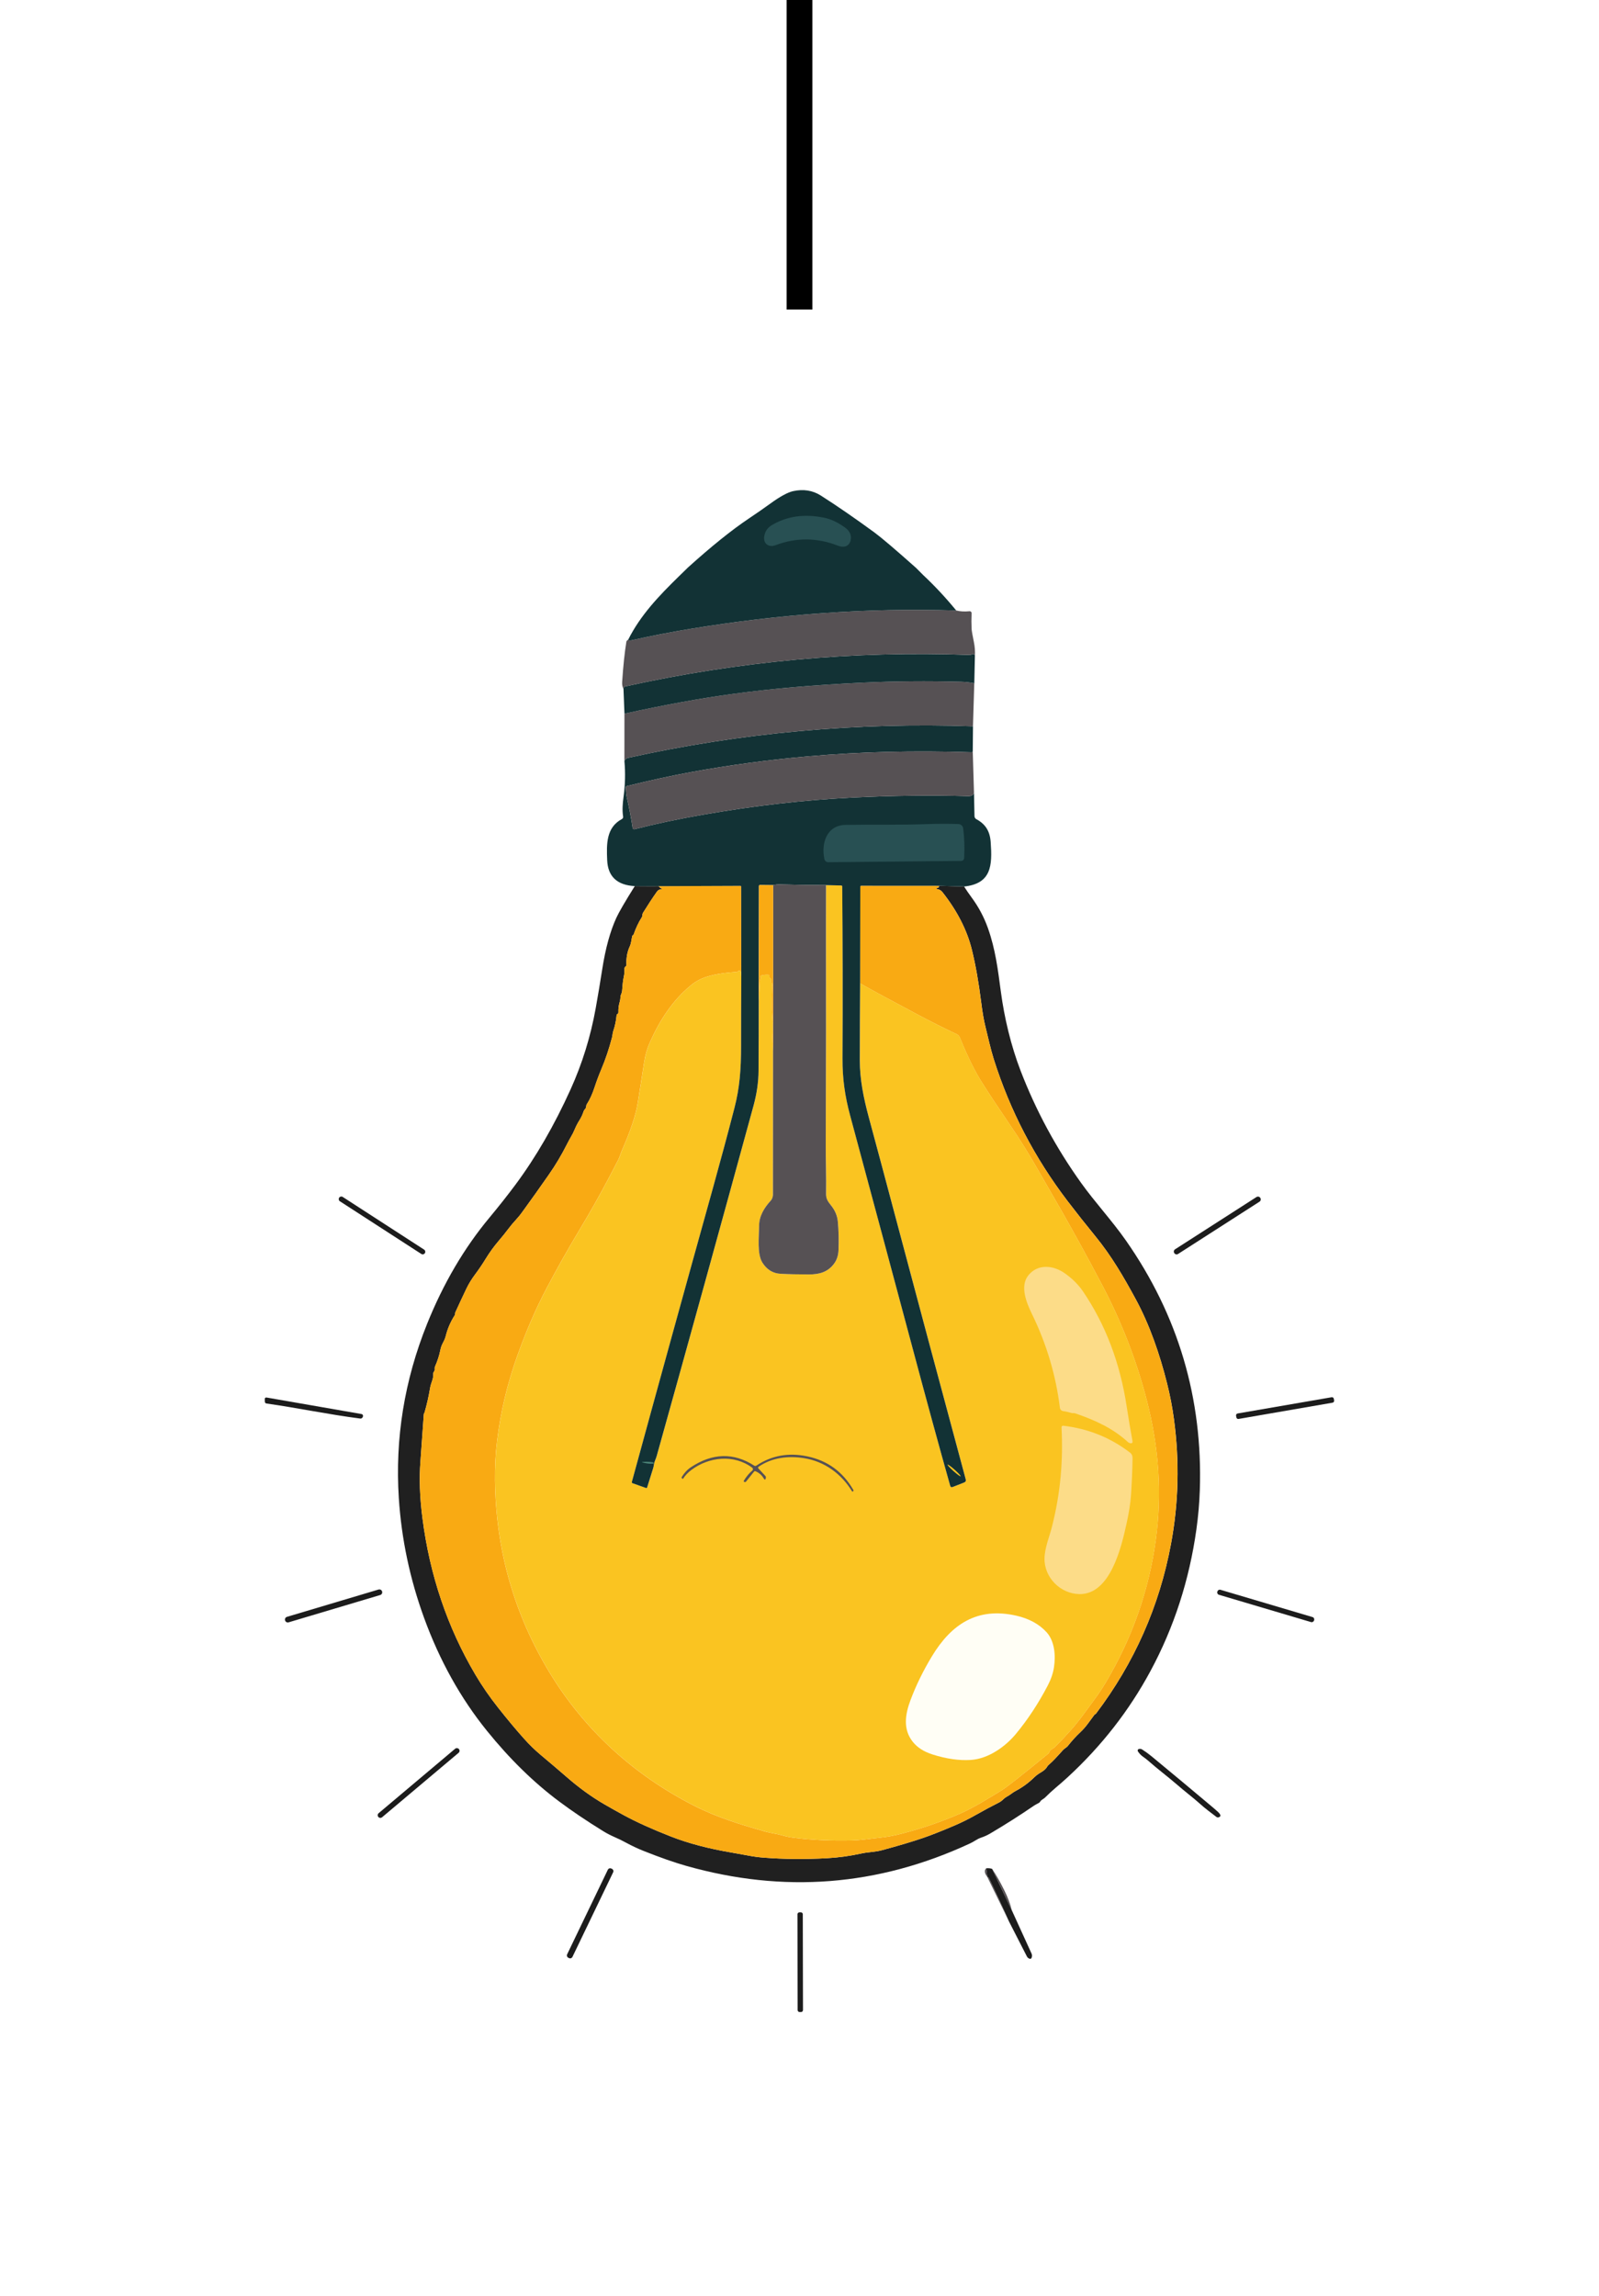 <svg width="62" height="89" viewBox="0 0 62 89" fill="none" xmlns="http://www.w3.org/2000/svg">
<path d="M31 12L31 0" stroke="black"/>
<g filter="url(#filter0_d_235_465)">
<path d="M30.921 67.21C30.922 67.168 30.956 67.133 30.998 67.133L31.052 67.133C31.094 67.133 31.128 67.167 31.128 67.209L31.135 70.923C31.135 70.965 31.101 71 31.058 71L31.004 71C30.962 71 30.928 70.966 30.928 70.924L30.921 67.21Z" fill="#1C1C1C"/>
<path d="M39.124 67.49C38.874 66.925 38.617 66.369 38.352 65.819C38.331 65.775 38.308 65.758 38.285 65.768L38.239 65.428C38.324 65.417 38.401 65.424 38.47 65.451L39.237 67.066L39.996 68.729C40.021 68.783 40.022 68.838 40 68.894C39.984 68.933 39.956 68.945 39.915 68.93C39.872 68.914 39.839 68.887 39.818 68.846L39.124 67.49Z" fill="#1C1C1C"/>
<path d="M23.569 65.481C23.593 65.432 23.651 65.411 23.7 65.435L23.73 65.449C23.778 65.472 23.799 65.531 23.775 65.58L22.196 68.862C22.172 68.911 22.113 68.932 22.065 68.908L22.035 68.894C21.987 68.871 21.966 68.812 21.99 68.763L23.569 65.481Z" fill="#1C1C1C"/>
<path d="M38.286 65.768C38.309 65.758 38.331 65.775 38.353 65.819C38.618 66.369 38.875 66.925 39.125 67.49L38.286 65.768Z" fill="#565154"/>
<path d="M39.236 67.066L38.47 65.451C38.623 65.679 38.778 65.953 38.938 66.274C39.077 66.552 39.177 66.817 39.236 67.066Z" fill="#565154"/>
<path d="M24.613 27.351L25.246 27.355L25.512 27.353C25.534 27.353 25.552 27.362 25.566 27.38C25.59 27.412 25.621 27.436 25.661 27.455C25.681 27.465 25.68 27.47 25.657 27.47C25.577 27.473 25.516 27.505 25.474 27.564C25.301 27.808 25.121 28.083 24.933 28.386C24.918 28.411 24.909 28.439 24.91 28.468C24.911 28.503 24.902 28.534 24.885 28.561C24.764 28.747 24.658 28.971 24.567 29.23C24.563 29.243 24.553 29.252 24.539 29.256C24.529 29.259 24.522 29.265 24.519 29.276C24.479 29.42 24.482 29.554 24.417 29.693C24.319 29.905 24.278 30.143 24.291 30.41C24.292 30.438 24.28 30.457 24.255 30.468C24.244 30.472 24.236 30.48 24.231 30.491C24.216 30.517 24.21 30.545 24.212 30.575C24.217 30.677 24.208 30.778 24.185 30.878C24.143 31.058 24.14 31.242 24.121 31.426C24.112 31.511 24.058 31.57 24.058 31.658C24.057 31.716 24.048 31.774 24.031 31.832C23.99 31.97 23.973 32.107 23.978 32.241C23.979 32.255 23.976 32.267 23.97 32.278C23.963 32.293 23.953 32.304 23.939 32.312C23.922 32.32 23.91 32.337 23.909 32.356C23.891 32.566 23.847 32.773 23.776 32.981C23.763 33.02 23.755 33.061 23.751 33.104C23.747 33.143 23.739 33.186 23.727 33.231C23.617 33.655 23.481 34.06 23.319 34.444C23.22 34.679 23.133 34.912 23.057 35.143C22.972 35.403 22.872 35.625 22.755 35.806C22.739 35.83 22.731 35.857 22.73 35.887C22.729 35.931 22.712 35.97 22.679 36.002C22.657 36.023 22.642 36.048 22.632 36.077C22.591 36.204 22.534 36.325 22.462 36.438C22.394 36.545 22.334 36.663 22.281 36.79C22.243 36.882 22.198 36.973 22.144 37.062C22.094 37.148 22.044 37.24 21.994 37.338C21.885 37.555 21.771 37.763 21.653 37.961C21.537 38.157 21.409 38.355 21.269 38.554C20.951 39.011 20.615 39.485 20.259 39.974C20.177 40.09 20.088 40.198 19.995 40.299C19.899 40.402 19.809 40.51 19.725 40.621C19.599 40.788 19.468 40.951 19.332 41.109C19.154 41.318 18.988 41.546 18.837 41.792C18.707 42.004 18.573 42.203 18.433 42.39C18.291 42.579 18.175 42.767 18.086 42.954C17.943 43.252 17.799 43.561 17.653 43.881C17.649 43.89 17.647 43.9 17.648 43.91C17.649 43.922 17.649 43.933 17.647 43.945C17.646 43.959 17.64 43.974 17.632 43.988C17.472 44.236 17.355 44.505 17.283 44.796C17.255 44.908 17.207 44.997 17.156 45.095C17.12 45.166 17.094 45.242 17.077 45.325C17.033 45.549 16.962 45.767 16.867 45.978C16.857 46.002 16.854 46.026 16.857 46.052C16.865 46.097 16.855 46.138 16.827 46.172C16.808 46.197 16.799 46.226 16.799 46.257C16.803 46.354 16.786 46.45 16.75 46.547C16.715 46.642 16.689 46.734 16.674 46.825C16.623 47.131 16.554 47.44 16.465 47.749C16.462 47.759 16.457 47.769 16.452 47.778C16.44 47.794 16.434 47.812 16.433 47.832C16.396 48.324 16.36 48.836 16.323 49.371C16.317 49.463 16.31 49.557 16.303 49.653C16.251 50.315 16.277 51.045 16.379 51.842C16.663 54.06 17.348 56.086 18.433 57.921C18.69 58.355 18.984 58.782 19.315 59.2C19.681 59.663 20.018 60.066 20.327 60.41C20.531 60.639 20.741 60.842 20.954 61.021C21.295 61.306 21.635 61.595 21.974 61.889C22.207 62.093 22.446 62.283 22.689 62.46C22.933 62.637 23.183 62.8 23.44 62.949C23.696 63.097 23.946 63.238 24.19 63.37C24.678 63.635 25.285 63.91 26.015 64.195C26.688 64.459 27.48 64.668 28.392 64.821C28.596 64.856 28.798 64.892 28.997 64.93C29.211 64.971 29.414 64.999 29.605 65.013C30.391 65.075 31.21 65.082 32.065 65.036C32.513 65.011 32.958 64.95 33.398 64.853C33.664 64.794 33.919 64.8 34.187 64.728C34.835 64.553 35.373 64.394 35.798 64.248C36.105 64.143 36.511 63.982 37.02 63.765C37.3 63.645 37.584 63.503 37.87 63.34C38.151 63.18 38.437 63.027 38.726 62.881C38.788 62.85 38.843 62.81 38.893 62.76C38.938 62.715 38.991 62.675 39.05 62.643C39.109 62.61 39.166 62.574 39.219 62.533C39.273 62.492 39.328 62.456 39.388 62.425C39.65 62.286 39.889 62.11 40.107 61.896C40.167 61.838 40.229 61.789 40.296 61.748C40.407 61.681 40.531 61.611 40.598 61.496C40.62 61.458 40.659 61.415 40.714 61.369C40.798 61.3 40.965 61.126 41.214 60.846C41.276 60.775 41.351 60.753 41.409 60.678C41.561 60.486 41.72 60.31 41.886 60.154C41.994 60.053 42.09 59.943 42.178 59.825L42.432 59.48C42.442 59.466 42.456 59.456 42.472 59.449C42.482 59.445 42.49 59.438 42.497 59.429C43.985 57.461 44.954 55.27 45.404 52.855C45.702 51.26 45.739 49.644 45.518 48.006C45.455 47.545 45.367 47.083 45.25 46.62C44.967 45.493 44.575 44.358 44.043 43.375C43.569 42.5 43.1 41.692 42.472 40.923C42.113 40.484 41.756 40.033 41.401 39.569C40.117 37.887 39.161 36.05 38.532 34.057C38.406 33.656 38.317 33.229 38.21 32.805C38.148 32.56 38.093 32.24 38.044 31.845C37.947 31.075 37.827 30.401 37.685 29.823C37.498 29.061 37.118 28.315 36.544 27.587C36.491 27.52 36.422 27.479 36.337 27.465C36.3 27.459 36.297 27.446 36.327 27.423C36.336 27.417 36.345 27.414 36.355 27.415C36.381 27.417 36.398 27.405 36.405 27.38L36.417 27.339L37.382 27.368C37.476 27.514 37.573 27.656 37.673 27.791C37.941 28.154 38.152 28.548 38.304 28.974C38.599 29.804 38.693 30.589 38.806 31.435C38.941 32.455 39.201 33.542 39.571 34.504C40.164 36.047 40.947 37.5 41.923 38.862C42.456 39.607 43.118 40.32 43.657 41.09C45.684 43.99 46.639 47.214 46.522 50.765C46.505 51.271 46.461 51.777 46.39 52.285C46.115 54.251 45.523 56.082 44.611 57.775C43.783 59.314 42.709 60.69 41.391 61.903C41.246 62.035 41.099 62.165 40.947 62.292C40.798 62.418 40.657 62.548 40.523 62.683C40.461 62.745 40.375 62.766 40.334 62.841C40.32 62.865 40.3 62.883 40.276 62.895C40.185 62.943 40.124 62.977 40.096 62.996C39.551 63.369 38.986 63.729 38.401 64.074C38.291 64.139 38.175 64.193 38.054 64.234C37.973 64.261 37.897 64.299 37.823 64.346C37.753 64.391 37.678 64.432 37.599 64.469C34.046 66.118 30.378 66.404 26.596 65.329C26.147 65.202 25.6 65.01 24.956 64.754C24.732 64.665 24.509 64.56 24.288 64.441C24.138 64.358 23.98 64.281 23.815 64.21C23.665 64.144 23.518 64.068 23.377 63.98C22.743 63.588 22.177 63.207 21.681 62.836C20.693 62.099 19.76 61.185 18.88 60.096C17.857 58.83 17.046 57.372 16.444 55.721C15.894 54.21 15.567 52.663 15.464 51.08C15.314 48.762 15.68 46.508 16.561 44.319C17.189 42.759 17.992 41.388 18.974 40.208C19.345 39.761 19.682 39.335 19.984 38.929C20.777 37.863 21.49 36.631 22.124 35.231C22.577 34.23 22.902 33.18 23.099 32.081C23.187 31.59 23.272 31.083 23.353 30.562C23.478 29.763 23.659 29.103 23.897 28.583C23.996 28.366 24.234 27.956 24.613 27.351Z" fill="#202020"/>
<path d="M38.285 65.768C38.172 65.617 38.156 65.504 38.239 65.428L38.285 65.768Z" fill="#565154"/>
<path d="M25.244 27.355L28.706 27.341C28.724 27.341 28.738 27.355 28.738 27.373L28.742 30.857L28.731 30.692C28.73 30.663 28.716 30.645 28.689 30.637C28.662 30.628 28.638 30.634 28.617 30.655C28.606 30.667 28.592 30.674 28.575 30.675C28.169 30.708 27.768 30.748 27.379 30.873C27.168 30.94 26.972 31.047 26.792 31.194C26.074 31.78 25.565 32.577 25.196 33.414C25.089 33.655 25.016 33.911 24.975 34.182C24.898 34.689 24.816 35.216 24.727 35.762C24.649 36.238 24.446 36.847 24.117 37.589C24.064 37.71 24.034 37.84 23.974 37.957C23.864 38.171 23.756 38.378 23.652 38.576C23.287 39.273 22.887 39.983 22.452 40.706C22.018 41.43 21.598 42.173 21.195 42.938C20.788 43.706 20.412 44.572 20.066 45.535C19.673 46.627 19.409 47.734 19.274 48.852C19.213 49.36 19.186 49.873 19.192 50.393C19.226 53.082 19.93 55.562 21.306 57.835C22.654 60.058 24.563 61.804 26.918 63.003C27.802 63.452 28.701 63.728 29.686 64.007C29.893 64.065 30.11 64.086 30.319 64.147C30.465 64.19 30.611 64.22 30.76 64.239C31.462 64.329 32.212 64.366 33.011 64.348C33.373 64.339 33.718 64.281 34.08 64.244C34.374 64.214 34.661 64.162 34.941 64.09C35.732 63.886 36.487 63.628 37.206 63.316C37.763 63.073 38.309 62.726 38.845 62.399C39.031 62.285 39.633 61.812 40.648 60.981C40.665 60.967 40.676 60.948 40.683 60.928C40.715 60.821 40.836 60.794 40.912 60.718C41.364 60.263 41.713 59.866 41.963 59.524C42.121 59.307 42.282 59.089 42.445 58.869C42.598 58.661 42.746 58.439 42.887 58.201C43.907 56.48 44.55 54.644 44.815 52.692C45.061 50.88 44.93 49.091 44.469 47.3C44.073 45.758 43.5 44.274 42.75 42.845C42.107 41.62 41.45 40.43 40.778 39.276C40.618 39.002 40.465 38.735 40.318 38.475C39.939 37.804 39.547 37.172 39.141 36.578C38.756 36.013 38.406 35.486 38.094 34.995C37.806 34.545 37.516 33.958 37.223 33.236C37.195 33.167 37.153 33.12 37.097 33.093C36.591 32.854 36.081 32.598 35.569 32.325C34.508 31.761 33.769 31.36 33.349 31.123L33.356 27.372C33.356 27.353 33.372 27.337 33.391 27.337L36.415 27.339L36.403 27.38C36.396 27.405 36.379 27.417 36.353 27.415C36.343 27.414 36.334 27.417 36.325 27.423C36.295 27.446 36.298 27.459 36.335 27.465C36.42 27.479 36.489 27.52 36.542 27.587C37.116 28.315 37.497 29.061 37.684 29.823C37.826 30.401 37.945 31.075 38.042 31.845C38.091 32.24 38.147 32.56 38.209 32.805C38.315 33.229 38.405 33.656 38.531 34.057C39.16 36.05 40.116 37.887 41.4 39.569C41.754 40.033 42.111 40.484 42.47 40.923C43.099 41.692 43.567 42.5 44.041 43.375C44.573 44.358 44.965 45.493 45.248 46.62C45.365 47.083 45.454 47.545 45.516 48.006C45.738 49.644 45.7 51.26 45.403 52.855C44.953 55.27 43.983 57.461 42.496 59.429C42.489 59.438 42.48 59.445 42.47 59.449C42.454 59.456 42.441 59.466 42.43 59.48L42.176 59.825C42.089 59.943 41.992 60.053 41.885 60.154C41.718 60.31 41.559 60.486 41.408 60.678C41.349 60.753 41.274 60.775 41.212 60.846C40.963 61.126 40.796 61.3 40.713 61.369C40.657 61.415 40.618 61.458 40.596 61.496C40.53 61.611 40.405 61.681 40.294 61.748C40.228 61.789 40.165 61.838 40.106 61.896C39.887 62.11 39.648 62.286 39.386 62.425C39.327 62.456 39.271 62.492 39.218 62.533C39.165 62.574 39.107 62.61 39.048 62.643C38.989 62.675 38.937 62.715 38.891 62.76C38.842 62.81 38.786 62.85 38.724 62.881C38.435 63.027 38.149 63.18 37.869 63.34C37.583 63.503 37.298 63.645 37.018 63.765C36.51 63.982 36.103 64.143 35.797 64.248C35.371 64.394 34.834 64.553 34.186 64.728C33.917 64.8 33.662 64.794 33.396 64.853C32.956 64.95 32.512 65.011 32.063 65.036C31.208 65.082 30.389 65.075 29.604 65.013C29.412 64.999 29.209 64.971 28.995 64.93C28.796 64.892 28.595 64.856 28.39 64.821C27.479 64.668 26.687 64.459 26.013 64.195C25.284 63.91 24.676 63.635 24.189 63.37C23.945 63.238 23.695 63.097 23.438 62.949C23.181 62.8 22.931 62.637 22.688 62.46C22.445 62.283 22.206 62.093 21.972 61.889C21.633 61.595 21.293 61.306 20.952 61.021C20.739 60.842 20.53 60.639 20.325 60.41C20.017 60.066 19.68 59.663 19.314 59.2C18.982 58.782 18.688 58.355 18.432 57.921C17.346 56.086 16.661 54.06 16.378 51.842C16.275 51.045 16.25 50.315 16.301 49.653C16.308 49.557 16.315 49.463 16.321 49.371C16.358 48.836 16.395 48.324 16.431 47.832C16.433 47.812 16.439 47.794 16.45 47.778C16.456 47.769 16.46 47.759 16.463 47.749C16.552 47.44 16.622 47.131 16.673 46.825C16.687 46.734 16.713 46.642 16.748 46.547C16.785 46.45 16.802 46.354 16.798 46.257C16.797 46.226 16.806 46.197 16.826 46.172C16.854 46.138 16.863 46.097 16.856 46.052C16.852 46.026 16.855 46.002 16.866 45.978C16.961 45.767 17.031 45.549 17.076 45.325C17.092 45.242 17.118 45.166 17.155 45.095C17.206 44.997 17.253 44.908 17.281 44.796C17.354 44.505 17.47 44.236 17.63 43.988C17.639 43.974 17.644 43.959 17.646 43.945C17.647 43.933 17.647 43.922 17.646 43.91C17.646 43.9 17.647 43.89 17.652 43.881C17.797 43.561 17.941 43.252 18.084 42.954C18.174 42.767 18.29 42.579 18.432 42.39C18.572 42.203 18.706 42.004 18.835 41.792C18.987 41.546 19.152 41.318 19.331 41.109C19.466 40.951 19.598 40.788 19.724 40.621C19.808 40.51 19.897 40.402 19.993 40.299C20.086 40.197 20.175 40.089 20.258 39.974C20.613 39.485 20.95 39.011 21.268 38.554C21.408 38.354 21.535 38.157 21.652 37.961C21.77 37.763 21.883 37.555 21.993 37.338C22.042 37.24 22.093 37.148 22.143 37.062C22.196 36.973 22.241 36.882 22.279 36.79C22.333 36.663 22.393 36.545 22.461 36.438C22.533 36.325 22.59 36.204 22.631 36.077C22.64 36.048 22.655 36.023 22.677 36.002C22.71 35.97 22.727 35.931 22.729 35.887C22.73 35.857 22.737 35.83 22.753 35.806C22.87 35.625 22.97 35.403 23.055 35.143C23.131 34.912 23.218 34.679 23.317 34.444C23.479 34.06 23.615 33.655 23.726 33.231C23.738 33.186 23.746 33.143 23.75 33.104C23.753 33.061 23.762 33.02 23.775 32.981C23.845 32.773 23.889 32.566 23.907 32.356C23.909 32.337 23.92 32.32 23.937 32.312C23.951 32.304 23.962 32.293 23.969 32.278C23.974 32.267 23.977 32.255 23.977 32.241C23.971 32.107 23.989 31.97 24.03 31.832C24.047 31.774 24.055 31.716 24.056 31.658C24.057 31.57 24.11 31.511 24.119 31.426C24.139 31.242 24.142 31.058 24.183 30.878C24.207 30.778 24.216 30.677 24.21 30.575C24.208 30.545 24.214 30.517 24.229 30.491C24.234 30.48 24.242 30.472 24.253 30.468C24.278 30.457 24.291 30.438 24.289 30.41C24.276 30.143 24.318 29.905 24.416 29.693C24.48 29.554 24.478 29.42 24.517 29.276C24.52 29.265 24.527 29.259 24.538 29.256C24.552 29.252 24.561 29.243 24.566 29.23C24.657 28.971 24.762 28.747 24.883 28.561C24.901 28.534 24.909 28.503 24.909 28.468C24.908 28.439 24.916 28.411 24.932 28.386C25.119 28.083 25.299 27.808 25.472 27.564C25.515 27.505 25.576 27.473 25.656 27.47C25.678 27.47 25.68 27.465 25.659 27.455C25.62 27.436 25.589 27.412 25.565 27.38C25.551 27.362 25.532 27.353 25.51 27.353L25.244 27.355Z" fill="#F9AA13"/>
<path d="M28.744 30.857C28.74 31.756 28.736 32.657 28.736 33.556C28.735 34.453 28.684 35.163 28.479 35.955C28.209 36.995 27.933 38.019 27.653 39.025C26.594 42.825 25.543 46.633 24.501 50.447C24.495 50.469 24.507 50.492 24.528 50.499L25.046 50.682C25.07 50.691 25.086 50.683 25.094 50.659C25.172 50.412 25.25 50.163 25.329 49.909C25.342 49.865 25.352 49.819 25.357 49.774C25.369 49.666 25.433 49.561 25.463 49.452C26.695 45.04 27.947 40.51 29.219 35.86C29.346 35.393 29.411 34.942 29.414 34.508C29.418 33.607 29.421 32.709 29.421 31.811L29.462 31.031C29.463 31.003 29.472 30.977 29.486 30.955C29.504 30.928 29.505 30.902 29.489 30.875C29.472 30.847 29.479 30.828 29.511 30.82C29.615 30.791 29.713 30.782 29.805 30.792C29.828 30.794 29.838 30.808 29.834 30.831C29.825 30.883 29.841 30.919 29.886 30.94C29.905 30.95 29.912 30.965 29.906 30.986C29.892 31.036 29.898 31.077 29.926 31.109C29.94 31.127 29.947 31.147 29.947 31.17C29.936 31.44 29.93 31.708 29.924 31.973C29.922 32.076 29.932 32.26 29.954 32.524C29.97 32.713 29.97 32.898 29.955 33.08C29.945 33.19 29.952 33.408 29.976 33.733C29.976 35.593 29.974 37.454 29.972 39.315C29.972 39.385 29.941 39.483 29.889 39.539C29.631 39.822 29.435 40.142 29.434 40.526C29.433 40.947 29.347 41.608 29.564 41.949C29.736 42.221 29.971 42.365 30.27 42.38C30.579 42.397 30.943 42.404 31.363 42.405C31.77 42.406 32.102 42.314 32.345 41.983C32.451 41.838 32.507 41.661 32.514 41.455C32.528 41.06 32.519 40.693 32.486 40.353C32.465 40.132 32.381 39.929 32.235 39.744C32.116 39.594 32.027 39.487 32.031 39.277C32.041 38.629 32.016 37.974 32.018 37.321C32.029 34.404 32.032 31.614 32.027 28.949C32.026 28.419 32.026 27.873 32.028 27.313L32.62 27.327C32.641 27.327 32.658 27.345 32.658 27.366C32.678 29.546 32.681 31.766 32.669 34.027C32.664 34.818 32.766 35.504 32.966 36.246C33.763 39.206 34.572 42.218 35.391 45.283C35.938 47.331 36.422 49.102 36.844 50.597C36.859 50.648 36.891 50.665 36.941 50.645L37.383 50.472C37.442 50.45 37.462 50.408 37.446 50.347C36.45 46.647 35.535 43.234 34.704 40.106C34.367 38.839 34.03 37.579 33.691 36.328C33.481 35.55 33.339 34.833 33.339 34.103C33.34 33.113 33.344 32.12 33.351 31.123C33.771 31.36 34.511 31.761 35.571 32.325C36.084 32.598 36.593 32.855 37.099 33.093C37.155 33.12 37.197 33.167 37.225 33.236C37.518 33.958 37.809 34.545 38.096 34.995C38.408 35.486 38.758 36.013 39.144 36.578C39.549 37.172 39.941 37.804 40.32 38.475C40.467 38.735 40.62 39.002 40.78 39.276C41.452 40.43 42.109 41.62 42.752 42.845C43.502 44.274 44.075 45.758 44.471 47.3C44.932 49.091 45.063 50.88 44.817 52.692C44.552 54.644 43.909 56.48 42.889 58.201C42.748 58.439 42.6 58.661 42.447 58.869C42.284 59.089 42.123 59.307 41.965 59.524C41.715 59.866 41.366 60.263 40.914 60.718C40.838 60.794 40.717 60.821 40.685 60.928C40.678 60.948 40.667 60.967 40.65 60.981C39.635 61.812 39.033 62.285 38.847 62.399C38.311 62.726 37.765 63.073 37.208 63.316C36.489 63.628 35.734 63.886 34.943 64.09C34.663 64.162 34.376 64.214 34.082 64.244C33.72 64.281 33.375 64.339 33.013 64.348C32.214 64.366 31.464 64.329 30.762 64.239C30.614 64.22 30.467 64.19 30.321 64.147C30.112 64.086 29.895 64.065 29.689 64.007C28.703 63.728 27.805 63.452 26.921 63.003C24.565 61.804 22.656 60.058 21.308 57.835C19.932 55.562 19.228 53.082 19.194 50.393C19.188 49.873 19.215 49.36 19.276 48.852C19.411 47.734 19.675 46.627 20.068 45.535C20.414 44.572 20.79 43.706 21.197 42.938C21.6 42.173 22.02 41.43 22.454 40.706C22.889 39.983 23.289 39.273 23.654 38.576C23.759 38.378 23.866 38.171 23.976 37.957C24.037 37.84 24.066 37.71 24.119 37.589C24.448 36.847 24.651 36.238 24.729 35.762C24.818 35.216 24.901 34.689 24.977 34.182C25.018 33.911 25.091 33.655 25.198 33.414C25.567 32.577 26.076 31.78 26.794 31.194C26.974 31.047 27.17 30.94 27.381 30.873C27.77 30.748 28.171 30.708 28.578 30.675C28.594 30.674 28.608 30.667 28.619 30.655C28.64 30.634 28.664 30.628 28.691 30.637C28.718 30.645 28.732 30.663 28.733 30.692L28.744 30.857Z" fill="#FAC421"/>
<path d="M14.668 63.435C14.632 63.391 14.638 63.327 14.681 63.291L17.649 60.791C17.692 60.755 17.756 60.761 17.793 60.804L17.795 60.806C17.831 60.849 17.825 60.913 17.782 60.95L14.814 63.449C14.771 63.485 14.706 63.48 14.67 63.437L14.668 63.435Z" fill="#1C1C1C"/>
<path d="M45.62 62.168C45.26 61.857 44.895 61.587 44.541 61.274C44.471 61.212 44.398 61.155 44.324 61.104C44.245 61.05 44.178 60.981 44.122 60.895C44.099 60.859 44.117 60.812 44.158 60.801C44.203 60.79 44.248 60.797 44.289 60.823C44.41 60.9 44.529 60.986 44.648 61.083C45.438 61.735 46.236 62.4 47.041 63.078C47.101 63.129 47.16 63.18 47.219 63.234C47.343 63.348 47.353 63.421 47.25 63.451C47.22 63.459 47.189 63.454 47.165 63.435C47.087 63.376 46.98 63.294 46.846 63.191C46.737 63.107 46.631 63.019 46.528 62.927C46.394 62.808 46.249 62.685 46.091 62.56C45.935 62.434 45.777 62.303 45.62 62.168Z" fill="#1C1C1C"/>
<path d="M39.4 55.632C39.895 55.744 40.287 55.956 40.576 56.27C40.896 56.62 40.936 57.179 40.868 57.63C40.834 57.86 40.752 58.1 40.623 58.347C40.261 59.039 39.85 59.663 39.391 60.217C38.975 60.72 38.313 61.184 37.644 61.226C37.187 61.255 36.693 61.184 36.161 61.015C35.829 60.911 35.576 60.75 35.4 60.533C35.004 60.045 35.095 59.466 35.302 58.912C35.517 58.337 35.796 57.766 36.14 57.199C36.887 55.968 37.887 55.291 39.4 55.632Z" fill="#FFFEF5"/>
<path d="M47.205 54.694C47.219 54.644 47.272 54.615 47.322 54.63L50.892 55.688C50.942 55.702 50.97 55.755 50.955 55.805L50.951 55.818C50.936 55.868 50.884 55.897 50.834 55.882L47.264 54.824C47.214 54.81 47.186 54.757 47.201 54.707L47.205 54.694Z" fill="#1C1C1C"/>
<path d="M11.053 55.815C11.036 55.757 11.069 55.696 11.127 55.679L14.678 54.62C14.736 54.603 14.797 54.636 14.815 54.694L14.816 54.697C14.833 54.755 14.8 54.816 14.742 54.833L11.19 55.892C11.132 55.909 11.071 55.876 11.054 55.818L11.053 55.815Z" fill="#1C1C1C"/>
<path d="M43.675 52.092C43.482 52.961 43.057 54.817 41.853 54.797C41.116 54.785 40.486 54.156 40.5 53.411C40.509 52.998 40.687 52.587 40.79 52.182C41.122 50.872 41.225 49.642 41.16 48.331C41.159 48.295 41.189 48.267 41.225 48.27C42.2 48.385 43.065 48.734 43.821 49.317C43.885 49.365 43.916 49.441 43.914 49.544C43.906 50.015 43.885 50.483 43.855 50.949C43.833 51.272 43.773 51.654 43.675 52.092Z" fill="#FCDC88"/>
<path d="M29.41 49.93C29.499 50.024 29.587 50.118 29.673 50.213C29.695 50.238 29.702 50.266 29.695 50.298C29.677 50.373 29.65 50.377 29.611 50.31C29.541 50.188 29.437 50.097 29.298 50.036C29.272 50.025 29.251 50.031 29.234 50.053L28.928 50.435C28.914 50.454 28.888 50.459 28.867 50.449L28.846 50.439C28.835 50.435 28.831 50.421 28.837 50.411C28.93 50.252 29.041 50.118 29.17 50.007C29.204 49.978 29.203 49.925 29.167 49.898C28.462 49.368 27.485 49.473 26.804 49.987C26.672 50.086 26.567 50.198 26.486 50.323C26.481 50.331 26.473 50.333 26.465 50.327L26.447 50.313C26.429 50.301 26.424 50.276 26.435 50.257C26.532 50.097 26.651 49.97 26.794 49.876C27.629 49.325 28.446 49.305 29.244 49.817C29.271 49.835 29.299 49.835 29.326 49.817C29.912 49.425 30.57 49.306 31.298 49.457C32.087 49.621 32.685 50.057 33.092 50.767C33.098 50.777 33.097 50.789 33.088 50.798L33.067 50.819C33.056 50.83 33.047 50.828 33.039 50.815C32.626 50.139 31.979 49.655 31.175 49.527C30.56 49.429 29.929 49.504 29.416 49.859C29.387 49.88 29.385 49.903 29.41 49.93Z" fill="#565154"/>
<path d="M28.743 30.857L28.739 27.373C28.739 27.355 28.724 27.341 28.707 27.341L25.245 27.355L24.612 27.351C23.927 27.314 23.571 26.98 23.543 26.348C23.515 25.714 23.506 25.079 24.11 24.754C24.151 24.732 24.168 24.698 24.16 24.652C24.121 24.403 24.143 24.147 24.177 23.897C24.241 23.428 24.253 22.962 24.211 22.501C24.243 22.434 24.284 22.394 24.334 22.383C28.744 21.405 33.208 20.996 37.727 21.156L37.718 22.138C37.701 22.156 37.686 22.165 37.674 22.164C35.447 22.091 33.334 22.144 31.332 22.321C29.786 22.457 28.273 22.661 26.791 22.932C26.034 23.071 25.205 23.251 24.304 23.474C24.277 23.481 24.264 23.498 24.265 23.526C24.271 23.694 24.285 23.823 24.305 23.915C24.4 24.331 24.474 24.724 24.529 25.094C24.534 25.131 24.57 25.155 24.605 25.145C25.42 24.937 26.299 24.75 27.241 24.586C29.252 24.233 31.182 24.012 33.031 23.92C34.645 23.84 36.146 23.822 37.538 23.864C37.664 23.868 37.74 23.824 37.766 23.733L37.785 24.637C37.785 24.688 37.813 24.733 37.857 24.756C38.215 24.949 38.384 25.226 38.413 25.644C38.478 26.549 38.448 27.255 37.381 27.368L36.416 27.339L33.392 27.337C33.373 27.337 33.357 27.353 33.357 27.372L33.35 31.123C33.343 32.12 33.339 33.113 33.338 34.103C33.337 34.833 33.48 35.55 33.69 36.328C34.028 37.579 34.366 38.839 34.702 40.106C35.534 43.234 36.448 46.647 37.445 50.347C37.461 50.408 37.44 50.45 37.382 50.472L36.94 50.645C36.89 50.665 36.857 50.648 36.843 50.597C36.421 49.102 35.937 47.331 35.39 45.283C34.57 42.218 33.762 39.206 32.964 36.246C32.764 35.504 32.663 34.818 32.668 34.027C32.68 31.766 32.676 29.546 32.657 27.366C32.657 27.345 32.64 27.327 32.618 27.327L32.027 27.313C31.406 27.312 30.791 27.303 30.184 27.284C30.138 27.283 30.07 27.294 29.978 27.314L29.473 27.309C29.442 27.308 29.427 27.324 29.427 27.354L29.419 31.811C29.419 32.709 29.417 33.607 29.412 34.508C29.41 34.942 29.345 35.393 29.218 35.86C27.946 40.51 26.694 45.04 25.461 49.452C25.431 49.561 25.368 49.666 25.356 49.774C25.35 49.819 25.341 49.865 25.328 49.909C25.249 50.163 25.171 50.412 25.093 50.659C25.084 50.683 25.068 50.691 25.044 50.682L24.527 50.499C24.505 50.492 24.494 50.469 24.5 50.447C25.542 46.633 26.593 42.825 27.652 39.025C27.932 38.019 28.208 36.995 28.477 35.955C28.683 35.163 28.734 34.453 28.735 33.556C28.735 32.657 28.738 31.756 28.743 30.857Z" fill="#123235"/>
<path d="M36.74 49.777C36.753 49.763 36.877 49.852 37.018 49.978C37.158 50.103 37.262 50.216 37.249 50.23C37.236 50.245 37.112 50.155 36.972 50.03C36.831 49.905 36.727 49.791 36.74 49.777Z" fill="#FAC421"/>
<path d="M25.323 49.687C25.337 49.69 25.346 49.701 25.346 49.715C25.346 49.729 25.335 49.74 25.321 49.741C25.195 49.751 25.061 49.736 24.922 49.695C24.879 49.683 24.88 49.675 24.924 49.672C25.065 49.661 25.199 49.666 25.323 49.687Z" fill="#498175"/>
<path d="M41.519 47.769C41.431 47.741 41.333 47.718 41.224 47.704C41.157 47.694 41.105 47.642 41.097 47.575C40.941 46.314 40.581 45.103 40.015 43.942C39.809 43.521 39.531 42.864 39.874 42.439C40.235 41.99 40.833 42.044 41.274 42.352C41.572 42.56 41.809 42.795 41.988 43.057C42.864 44.344 43.431 45.835 43.687 47.53C43.758 47.995 43.833 48.438 43.911 48.86C43.924 48.928 43.896 48.958 43.828 48.947C43.791 48.942 43.759 48.927 43.732 48.902C43.15 48.365 42.436 48.044 41.688 47.79C41.667 47.783 41.645 47.78 41.623 47.782C41.587 47.785 41.552 47.781 41.519 47.769Z" fill="#FCDC88"/>
<path d="M47.927 47.881C47.92 47.84 47.947 47.802 47.988 47.795L51.632 47.166C51.673 47.158 51.711 47.185 51.718 47.226L51.729 47.291C51.736 47.332 51.709 47.37 51.669 47.377L48.024 48.007C47.984 48.014 47.946 47.987 47.939 47.946L47.927 47.881Z" fill="#1C1C1C"/>
<path d="M13.97 47.992C12.729 47.833 11.531 47.578 10.336 47.409C10.292 47.402 10.27 47.378 10.27 47.334L10.267 47.244C10.266 47.191 10.292 47.169 10.345 47.178L14.012 47.816C14.056 47.824 14.077 47.85 14.076 47.894C14.075 47.921 14.062 47.947 14.037 47.97C14.019 47.987 13.994 47.995 13.97 47.992Z" fill="#1C1C1C"/>
<path d="M29.975 33.733L29.978 27.314C30.07 27.294 30.139 27.283 30.184 27.284C30.792 27.303 31.407 27.312 32.028 27.313C32.025 27.873 32.025 28.419 32.026 28.949C32.032 31.614 32.028 34.404 32.018 37.321C32.015 37.974 32.041 38.629 32.03 39.277C32.026 39.487 32.116 39.594 32.234 39.744C32.38 39.929 32.465 40.132 32.486 40.353C32.518 40.693 32.527 41.06 32.513 41.455C32.506 41.661 32.45 41.838 32.344 41.983C32.101 42.314 31.769 42.406 31.363 42.405C30.943 42.404 30.578 42.397 30.269 42.38C29.971 42.365 29.735 42.221 29.563 41.949C29.347 41.608 29.432 40.947 29.433 40.526C29.434 40.142 29.63 39.822 29.889 39.539C29.941 39.483 29.971 39.385 29.971 39.315C29.974 37.454 29.975 35.593 29.975 33.733Z" fill="#565154"/>
<path d="M13.151 39.429C13.181 39.384 13.242 39.371 13.288 39.4L16.445 41.443C16.491 41.472 16.504 41.533 16.475 41.579L16.473 41.582C16.443 41.628 16.382 41.641 16.336 41.611L13.179 39.569C13.133 39.539 13.12 39.478 13.15 39.432L13.151 39.429Z" fill="#1C1C1C"/>
<path d="M45.531 41.576C45.499 41.528 45.514 41.462 45.562 41.431L48.72 39.404C48.769 39.373 48.834 39.387 48.865 39.436L48.868 39.44C48.9 39.488 48.885 39.554 48.836 39.585L45.678 41.612C45.63 41.643 45.565 41.629 45.533 41.58L45.531 41.576Z" fill="#1C1C1C"/>
<path d="M29.975 33.733C29.951 33.408 29.945 33.19 29.955 33.08C29.97 32.898 29.97 32.713 29.954 32.524C29.931 32.26 29.921 32.076 29.924 31.973C29.929 31.708 29.936 31.44 29.946 31.17C29.947 31.147 29.94 31.127 29.925 31.109C29.897 31.077 29.891 31.036 29.906 30.986C29.911 30.965 29.904 30.95 29.885 30.94C29.841 30.919 29.824 30.883 29.833 30.831C29.837 30.808 29.828 30.794 29.805 30.792C29.713 30.782 29.615 30.791 29.511 30.82C29.479 30.828 29.472 30.847 29.488 30.875C29.504 30.902 29.504 30.928 29.486 30.955C29.471 30.977 29.463 31.003 29.461 31.031L29.42 31.811L29.428 27.354C29.428 27.324 29.443 27.308 29.474 27.309L29.979 27.314L29.975 33.733Z" fill="#F9AA13"/>
<path d="M37.269 26.375L32.116 26.425C32.044 26.426 31.981 26.375 31.966 26.305C31.835 25.706 32.044 24.99 32.789 24.978C33.849 24.961 34.912 24.985 35.961 24.947C36.37 24.932 36.771 24.931 37.164 24.945C37.258 24.948 37.335 25.02 37.347 25.113C37.394 25.49 37.406 25.874 37.384 26.266C37.381 26.327 37.33 26.375 37.269 26.375Z" fill="#285053"/>
<path d="M37.718 22.138L37.766 23.733C37.74 23.824 37.664 23.868 37.539 23.864C36.146 23.822 34.645 23.84 33.032 23.92C31.182 24.012 29.252 24.233 27.241 24.586C26.299 24.75 25.421 24.937 24.605 25.145C24.57 25.155 24.534 25.131 24.529 25.094C24.475 24.725 24.401 24.331 24.306 23.915C24.285 23.823 24.272 23.694 24.265 23.526C24.264 23.498 24.277 23.481 24.304 23.474C25.205 23.251 26.034 23.071 26.791 22.932C28.273 22.661 29.786 22.457 31.332 22.321C33.334 22.144 35.448 22.091 37.674 22.164C37.686 22.165 37.701 22.156 37.718 22.138Z" fill="#565154"/>
<path d="M24.211 22.501L24.212 20.666C25.777 20.323 27.188 20.065 28.446 19.895C29.926 19.696 31.58 19.552 33.408 19.466C34.693 19.405 35.981 19.394 37.268 19.43C37.425 19.434 37.595 19.453 37.777 19.487L37.726 21.156C33.208 20.996 28.743 21.405 24.334 22.383C24.283 22.394 24.242 22.434 24.211 22.501Z" fill="#565154"/>
<path d="M24.213 20.666L24.175 19.703C24.181 19.649 24.203 19.619 24.24 19.611C28.659 18.632 33.105 18.225 37.577 18.388C37.619 18.389 37.667 18.378 37.721 18.356C37.744 18.346 37.771 18.354 37.786 18.375C37.795 18.388 37.799 18.405 37.801 18.426L37.778 19.487C37.596 19.453 37.426 19.434 37.269 19.43C35.982 19.394 34.694 19.405 33.409 19.466C31.581 19.552 29.927 19.696 28.447 19.896C27.189 20.065 25.778 20.323 24.213 20.666Z" fill="#123235"/>
<path d="M24.176 19.703C24.134 19.632 24.117 19.543 24.124 19.432C24.165 18.807 24.22 18.289 24.287 17.878C24.292 17.848 24.316 17.821 24.359 17.798C24.349 17.813 24.364 17.822 24.407 17.828C24.424 17.83 24.441 17.829 24.458 17.825C25.294 17.642 26.078 17.491 26.81 17.371C30.182 16.82 33.562 16.555 37.08 16.667C37.23 16.705 37.401 16.714 37.593 16.695C37.637 16.69 37.675 16.726 37.673 16.771C37.664 16.981 37.664 17.182 37.673 17.375C37.677 17.451 37.707 17.623 37.762 17.892C37.798 18.066 37.811 18.243 37.802 18.426C37.8 18.404 37.796 18.388 37.787 18.375C37.773 18.354 37.745 18.346 37.721 18.356C37.668 18.378 37.62 18.389 37.578 18.387C33.106 18.225 28.66 18.632 24.241 19.611C24.204 19.619 24.182 19.649 24.176 19.703Z" fill="#565154"/>
<path d="M24.357 17.798C24.836 16.845 25.545 16.104 26.314 15.352L26.677 14.998C27.584 14.179 28.368 13.549 29.029 13.105C29.332 12.903 29.611 12.709 29.866 12.524C30.245 12.248 30.54 12.088 30.75 12.04C31.151 11.952 31.51 12.009 31.828 12.211C32.468 12.619 33.161 13.097 33.908 13.644C34.176 13.841 34.714 14.298 35.52 15.016L35.792 15.289C36.239 15.707 36.667 16.166 37.078 16.667C33.56 16.555 30.181 16.82 26.809 17.371C26.076 17.491 25.292 17.642 24.456 17.826C24.439 17.829 24.422 17.83 24.405 17.828C24.362 17.822 24.347 17.813 24.357 17.798Z" fill="#123235"/>
<path d="M31.962 13.071C32.219 13.125 32.485 13.25 32.759 13.446C32.95 13.581 33.024 13.747 32.983 13.944C32.931 14.19 32.707 14.24 32.498 14.157C31.684 13.838 30.875 13.831 30.069 14.136C29.811 14.233 29.589 14.083 29.632 13.795C29.661 13.604 29.758 13.459 29.923 13.36C30.514 13.007 31.193 12.912 31.962 13.071Z" fill="#285053"/>
</g>
<defs>
<filter id="filter0_d_235_465" x="0.168" y="8.9" width="61.663" height="79.2" filterUnits="userSpaceOnUse" color-interpolation-filters="sRGB">
<feFlood flood-opacity="0" result="BackgroundImageFix"/>
<feColorMatrix in="SourceAlpha" type="matrix" values="0 0 0 0 0 0 0 0 0 0 0 0 0 0 0 0 0 0 127 0" result="hardAlpha"/>
<feOffset dy="7"/>
<feGaussianBlur stdDeviation="5.05"/>
<feComposite in2="hardAlpha" operator="out"/>
<feColorMatrix type="matrix" values="0 0 0 0 0.328 0 0 0 0 0.328 0 0 0 0 0.328 0 0 0 0.38 0"/>
<feBlend mode="normal" in2="BackgroundImageFix" result="effect1_dropShadow_235_465"/>
<feBlend mode="normal" in="SourceGraphic" in2="effect1_dropShadow_235_465" result="shape"/>
</filter>
</defs>
</svg>
